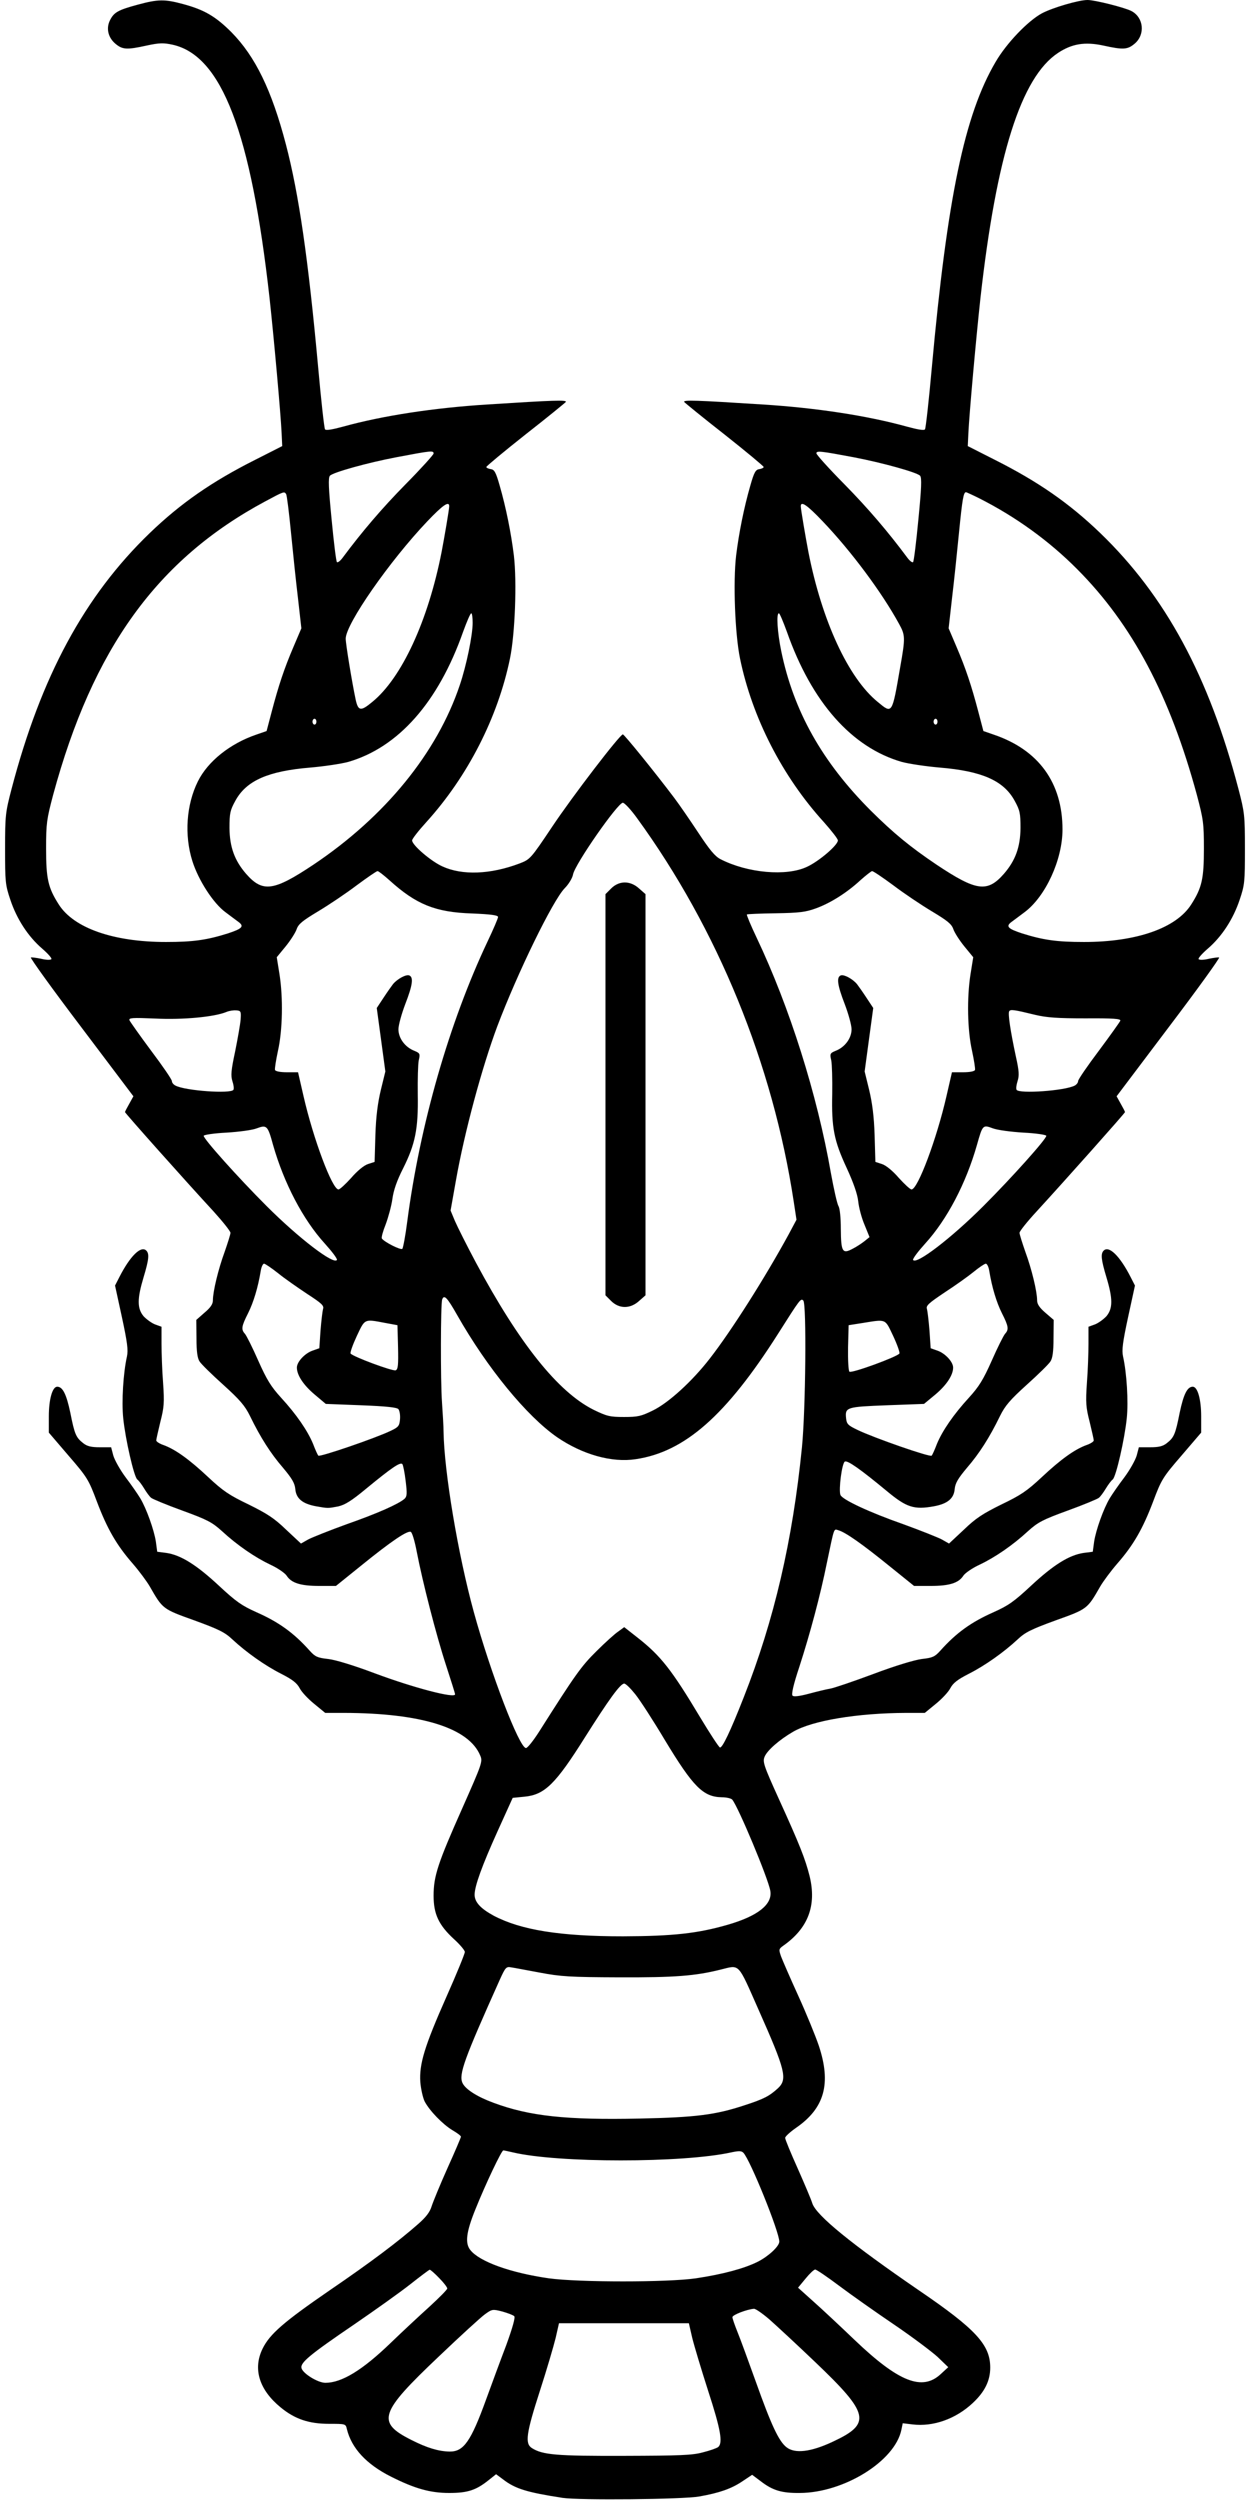<?xml version="1.0" standalone="no"?>
<!DOCTYPE svg PUBLIC "-//W3C//DTD SVG 20010904//EN"
 "http://www.w3.org/TR/2001/REC-SVG-20010904/DTD/svg10.dtd">
<svg version="1.0" xmlns="http://www.w3.org/2000/svg"
 width="640pt" height="1280pt" viewBox="0 0 640 1280"
 preserveAspectRatio="xMidYMid meet">
<g transform="translate(0,1280) scale(0.1,-0.1)"
fill="#000000" stroke="none">
<path d="M705 12776 c-100 -27 -121 -39 -141 -78 -22 -42 -11 -90 27 -122 36
-30 57 -32 161 -9 65 14 86 14 132 4 251 -56 401 -448 496 -1296 23 -211 58
-602 62 -695 l3 -64 -140 -71 c-220 -111 -379 -221 -538 -374 -334 -322 -557
-734 -708 -1311 -31 -119 -33 -134 -33 -305 0 -170 1 -185 27 -262 33 -99 91
-188 163 -250 30 -26 51 -50 47 -54 -5 -5 -28 -4 -52 2 -24 5 -48 8 -53 7 -5
-2 111 -163 258 -357 l267 -354 -21 -38 c-12 -21 -22 -40 -22 -43 0 -5 308
-351 453 -508 48 -53 87 -102 87 -110 0 -8 -14 -52 -30 -98 -32 -87 -60 -202
-60 -248 0 -19 -12 -37 -43 -63 l-42 -37 1 -95 c0 -68 5 -102 16 -118 8 -13
63 -67 121 -119 85 -77 111 -107 137 -160 54 -111 106 -192 169 -265 47 -56
60 -79 63 -109 4 -48 36 -75 105 -88 63 -11 61 -11 114 -1 35 8 68 28 145 92
130 107 173 136 184 125 4 -5 12 -44 17 -87 8 -65 7 -79 -6 -91 -31 -27 -139
-75 -296 -130 -88 -32 -176 -67 -197 -78 l-37 -21 -76 71 c-61 59 -97 82 -192
129 -100 48 -131 69 -208 141 -96 90 -167 141 -227 163 -21 7 -38 18 -38 24 0
6 10 49 21 95 19 74 21 98 14 200 -5 63 -8 154 -8 201 l0 86 -33 12 c-18 7
-44 26 -59 42 -33 40 -33 89 0 199 28 93 30 121 14 137 -27 27 -83 -28 -138
-136 l-22 -43 35 -161 c28 -130 33 -170 26 -202 -19 -85 -28 -231 -19 -317 11
-107 55 -300 72 -313 7 -5 23 -26 35 -46 12 -20 28 -42 36 -48 7 -6 79 -36
159 -65 129 -47 153 -60 203 -105 79 -73 170 -135 248 -172 37 -17 75 -43 84
-57 24 -37 71 -52 167 -52 l85 0 129 104 c154 125 236 180 254 173 7 -3 20
-45 31 -103 29 -151 99 -425 150 -581 25 -77 46 -143 46 -148 0 -22 -211 33
-412 108 -106 40 -201 69 -238 73 -54 6 -66 11 -94 42 -82 92 -159 147 -272
197 -76 34 -105 54 -194 137 -114 106 -194 156 -268 167 l-47 6 -7 52 c-9 59
-48 169 -80 222 -12 20 -45 68 -74 106 -29 39 -57 89 -64 113 l-11 42 -58 0
c-44 0 -65 5 -85 21 -37 29 -44 45 -66 156 -20 95 -39 133 -67 133 -25 0 -43
-65 -43 -152 l0 -83 101 -118 c96 -111 103 -123 145 -235 53 -140 101 -223
183 -317 33 -38 73 -92 88 -118 66 -115 65 -115 227 -173 126 -46 157 -61 196
-98 71 -66 167 -134 250 -176 57 -29 80 -47 94 -73 10 -20 44 -56 75 -81 l56
-46 95 0 c398 -1 641 -77 699 -219 13 -30 9 -41 -92 -269 -125 -281 -147 -347
-147 -448 0 -94 26 -150 104 -222 31 -28 56 -58 56 -66 0 -9 -42 -112 -94
-229 -113 -255 -140 -345 -134 -437 3 -36 13 -80 22 -99 25 -48 93 -118 143
-148 24 -14 43 -28 43 -33 0 -4 -31 -77 -69 -161 -38 -85 -74 -173 -81 -195
-9 -30 -29 -56 -69 -91 -101 -89 -243 -196 -451 -338 -237 -163 -309 -225
-346 -301 -50 -103 -17 -210 93 -300 73 -60 145 -84 248 -84 84 0 85 0 91 -27
24 -98 100 -180 225 -243 123 -62 202 -84 299 -84 94 0 137 14 201 65 l39 31
35 -26 c63 -49 124 -67 305 -95 86 -13 617 -8 700 7 103 18 165 40 220 77 l51
34 44 -33 c61 -47 107 -61 200 -60 226 1 487 163 520 323 l7 34 50 -6 c106
-13 222 28 309 110 61 57 89 114 89 181 0 117 -74 197 -366 396 -344 236 -525
383 -545 445 -6 20 -40 100 -75 179 -35 78 -64 148 -64 156 0 7 25 30 55 51
147 101 182 227 117 422 -17 50 -64 165 -105 255 -41 90 -80 180 -88 201 -12
35 -12 38 10 54 129 90 173 207 136 358 -22 87 -50 159 -158 396 -78 172 -83
189 -72 215 13 32 76 87 145 127 99 58 330 96 580 97 l95 0 56 46 c31 25 65
61 75 81 14 26 37 44 94 73 83 42 179 110 250 176 39 37 70 52 196 98 162 58
161 58 227 173 15 26 55 80 88 118 82 94 130 177 183 317 42 112 49 124 145
235 l101 118 0 83 c0 87 -18 152 -43 152 -28 0 -47 -38 -67 -133 -22 -111 -29
-127 -66 -156 -20 -16 -41 -21 -85 -21 l-58 0 -11 -42 c-7 -24 -35 -74 -64
-113 -29 -38 -62 -86 -74 -106 -32 -53 -71 -163 -80 -222 l-7 -52 -47 -6 c-74
-11 -154 -61 -268 -167 -89 -83 -118 -103 -194 -137 -113 -50 -190 -105 -272
-197 -28 -31 -40 -36 -94 -42 -38 -5 -135 -34 -249 -77 -102 -38 -202 -72
-221 -75 -19 -3 -68 -15 -109 -26 -49 -13 -77 -16 -83 -10 -7 7 4 56 35 149
54 167 107 364 141 533 39 186 34 172 59 165 37 -11 121 -70 258 -181 l129
-104 85 0 c96 0 143 15 167 52 9 14 47 40 84 57 78 37 169 99 248 172 50 45
74 58 203 105 80 29 152 59 159 65 8 6 24 28 36 48 12 20 28 41 35 46 17 13
61 206 72 313 9 86 0 232 -19 317 -7 32 -2 72 26 202 l35 161 -22 43 c-55 108
-111 163 -138 136 -16 -16 -14 -44 14 -137 33 -110 33 -159 0 -199 -15 -16
-41 -35 -59 -42 l-33 -12 0 -86 c0 -47 -3 -138 -8 -201 -7 -102 -5 -126 14
-200 11 -46 21 -89 21 -95 0 -6 -17 -17 -38 -24 -60 -22 -131 -73 -227 -163
-77 -72 -108 -93 -208 -141 -95 -47 -131 -70 -192 -129 l-76 -71 -37 21 c-21
11 -109 46 -197 78 -174 61 -313 126 -322 150 -10 27 8 165 23 171 15 6 80
-40 213 -150 102 -85 140 -98 244 -79 69 13 101 40 105 88 3 30 16 53 63 109
63 73 115 154 169 265 26 53 52 83 137 160 58 52 113 106 121 119 11 16 16 50
16 118 l1 95 -43 37 c-30 26 -42 44 -42 63 0 46 -28 161 -60 248 -16 46 -30
90 -30 98 0 8 39 57 88 110 144 157 452 503 452 508 0 3 -10 22 -22 43 l-21
38 267 354 c147 194 263 355 258 357 -5 1 -29 -2 -53 -7 -24 -6 -47 -7 -52 -2
-4 4 17 28 47 54 72 62 130 151 163 250 26 77 27 92 27 262 0 171 -2 186 -33
305 -151 577 -374 989 -708 1311 -159 153 -318 263 -538 374 l-140 71 3 64 c4
93 39 484 62 695 82 730 208 1129 397 1254 71 47 137 58 231 38 104 -23 125
-21 161 9 56 47 47 135 -17 168 -36 18 -186 56 -224 56 -45 0 -178 -39 -233
-68 -71 -38 -182 -153 -238 -250 -158 -269 -247 -693 -326 -1563 -15 -168 -31
-311 -35 -317 -4 -7 -35 -2 -94 14 -202 56 -465 96 -737 113 -343 22 -408 24
-402 13 4 -5 97 -81 207 -167 110 -87 200 -162 200 -166 0 -4 -10 -9 -22 -11
-19 -2 -27 -16 -46 -83 -33 -114 -59 -245 -73 -359 -16 -135 -6 -402 20 -528
62 -301 216 -603 429 -837 39 -44 72 -86 72 -94 0 -24 -97 -107 -158 -135
-105 -50 -305 -32 -443 39 -28 14 -56 48 -114 136 -43 65 -98 145 -123 178
-101 134 -256 325 -263 325 -15 0 -258 -317 -362 -473 -111 -166 -113 -167
-167 -188 -148 -56 -293 -62 -395 -15 -58 26 -155 109 -155 133 0 8 33 50 73
94 212 234 366 536 428 837 26 126 36 393 20 528 -14 114 -40 245 -73 359 -19
67 -27 81 -45 83 -13 2 -23 7 -23 11 0 4 90 79 200 166 110 86 203 162 207
167 6 11 -59 9 -402 -13 -272 -17 -535 -57 -737 -113 -59 -16 -90 -21 -94 -14
-4 6 -20 149 -35 317 -51 559 -99 888 -165 1141 -73 279 -157 451 -279 575
-81 81 -139 115 -247 144 -95 26 -130 25 -233 -3z m1515 -2298 c0 -6 -64 -77
-143 -157 -122 -124 -225 -245 -323 -377 -12 -16 -25 -26 -29 -22 -4 4 -16
101 -27 217 -16 163 -18 214 -9 225 14 17 193 67 341 95 179 34 190 35 190 19z
m2150 -19 c147 -28 327 -78 341 -95 9 -11 7 -62 -9 -225 -11 -116 -23 -213
-27 -217 -4 -4 -17 6 -29 22 -98 132 -201 253 -323 377 -79 80 -143 151 -143
158 0 14 20 12 190 -20z m-2905 -189 c4 -6 15 -95 25 -198 10 -103 26 -255 36
-338 l17 -151 -40 -94 c-48 -112 -77 -200 -112 -333 l-26 -99 -52 -18 c-135
-46 -249 -137 -300 -240 -59 -119 -70 -275 -28 -408 31 -98 107 -216 170 -262
25 -19 55 -41 67 -50 29 -22 18 -34 -55 -58 -108 -34 -178 -44 -317 -44 -269
0 -472 71 -549 192 -55 86 -65 132 -65 286 0 130 3 150 36 275 203 749 533
1207 1088 1504 93 50 96 51 105 36z m3548 -21 c186 -94 357 -217 502 -363 282
-283 475 -647 613 -1156 33 -125 36 -145 36 -275 0 -154 -10 -200 -65 -286
-77 -121 -280 -192 -549 -192 -139 0 -209 10 -317 44 -73 24 -84 36 -55 58 12
9 42 31 67 50 108 80 195 269 195 424 0 239 -122 408 -353 486 l-52 18 -26 99
c-35 133 -64 221 -112 333 l-40 94 17 151 c10 83 26 235 36 338 17 172 23 208
36 208 2 0 33 -14 67 -31z m-2713 -41 c0 -15 -25 -161 -39 -234 -69 -352 -204
-645 -355 -768 -59 -49 -72 -47 -85 12 -19 90 -51 285 -51 312 0 75 225 398
418 601 79 83 112 106 112 77z m1912 -77 c147 -154 303 -364 391 -525 32 -58
33 -70 6 -222 -42 -243 -40 -240 -115 -178 -151 123 -286 416 -355 768 -14 73
-39 219 -39 234 0 29 33 6 112 -77z m-1792 -520 c0 -63 -32 -219 -66 -319
-116 -346 -382 -673 -749 -919 -204 -136 -260 -144 -345 -47 -59 68 -84 137
-85 234 0 76 3 91 30 140 56 103 167 152 383 170 70 6 158 19 195 29 256 74
461 305 588 666 19 52 37 95 42 95 4 0 7 -22 7 -49z m1609 -46 c127 -361 332
-592 588 -666 37 -10 125 -23 195 -29 216 -18 327 -67 383 -170 27 -49 30 -64
30 -140 -1 -97 -26 -166 -85 -234 -85 -97 -141 -89 -345 47 -135 91 -219 160
-336 276 -250 250 -396 511 -459 817 -20 97 -26 194 -12 194 4 0 22 -43 41
-95z m-2409 -460 c0 -8 -4 -15 -10 -15 -5 0 -10 7 -10 15 0 8 5 15 10 15 6 0
10 -7 10 -15z m3180 0 c0 -8 -4 -15 -10 -15 -5 0 -10 7 -10 15 0 8 5 15 10 15
6 0 10 -7 10 -15z m-1539 -493 c414 -569 696 -1260 803 -1965 l14 -92 -40 -75
c-120 -220 -292 -492 -404 -636 -89 -115 -211 -227 -292 -266 -59 -29 -76 -33
-147 -33 -73 0 -88 4 -156 37 -182 91 -380 339 -602 753 -47 88 -95 184 -108
214 l-22 53 27 152 c44 250 134 582 212 791 104 275 284 644 345 707 21 21 40
53 43 71 10 53 229 367 255 367 9 -1 41 -35 72 -78z m-1267 -319 c137 -124
235 -164 424 -170 96 -4 132 -9 132 -18 0 -7 -24 -63 -54 -126 -196 -415 -346
-937 -411 -1434 -9 -71 -21 -134 -25 -139 -8 -8 -93 35 -105 53 -3 6 6 38 20
73 13 35 29 93 34 129 6 45 23 94 55 157 62 124 78 202 75 377 -1 77 1 156 5
176 8 34 6 37 -23 49 -48 19 -81 65 -81 110 0 21 16 79 35 129 38 98 43 138
20 147 -16 6 -61 -18 -83 -45 -7 -9 -29 -40 -48 -69 l-35 -53 22 -162 22 -163
-23 -94 c-16 -67 -25 -136 -28 -232 l-4 -137 -34 -11 c-21 -7 -55 -35 -86 -71
-29 -32 -58 -59 -65 -59 -32 0 -129 259 -179 478 l-28 122 -57 0 c-35 0 -59 5
-61 12 -2 6 5 50 15 97 24 106 27 272 8 393 l-14 87 46 56 c25 31 50 70 56 88
9 26 30 43 110 91 55 33 143 92 197 133 54 40 102 73 107 73 5 0 32 -21 61
-47z m2580 -26 c54 -41 142 -100 197 -133 80 -48 101 -65 110 -91 6 -18 31
-57 56 -88 l46 -56 -14 -87 c-19 -121 -16 -287 8 -393 10 -47 17 -91 15 -97
-2 -7 -26 -12 -61 -12 l-57 0 -28 -122 c-50 -219 -147 -478 -179 -478 -7 0
-36 27 -65 59 -31 36 -65 64 -86 71 l-34 11 -4 137 c-3 96 -12 165 -28 232
l-23 94 22 163 22 162 -35 53 c-19 29 -41 60 -48 69 -22 27 -67 51 -83 45 -23
-9 -18 -49 20 -147 19 -50 35 -108 35 -129 0 -45 -33 -91 -81 -110 -29 -12
-31 -15 -23 -49 4 -20 6 -97 5 -171 -4 -175 9 -240 74 -380 35 -76 55 -134 59
-170 3 -31 17 -85 32 -120 l26 -64 -26 -21 c-14 -11 -41 -29 -61 -39 -52 -28
-59 -15 -60 102 0 58 -5 105 -12 117 -7 11 -24 88 -39 170 -70 401 -211 848
-380 1204 -30 63 -52 116 -50 119 3 2 69 5 148 6 120 2 153 6 205 25 75 27
160 81 228 144 28 25 55 46 60 47 6 0 55 -33 109 -73z m-3342 -687 c-2 -25
-15 -98 -28 -163 -21 -98 -23 -124 -14 -153 6 -18 9 -38 5 -44 -13 -21 -247
-5 -297 22 -10 5 -18 15 -18 23 0 8 -48 78 -106 155 -58 78 -108 149 -111 156
-5 13 14 14 133 9 139 -7 302 8 364 34 14 6 36 9 50 8 23 -2 25 -5 22 -47z
m4068 24 c59 -14 114 -18 258 -18 141 1 182 -2 178 -12 -2 -6 -52 -76 -110
-154 -58 -77 -106 -147 -106 -155 0 -8 -8 -18 -17 -23 -51 -27 -285 -43 -298
-22 -4 6 -1 26 5 45 9 28 8 51 -9 127 -28 131 -41 219 -34 230 6 11 23 9 133
-18z m-3902 -666 c56 -196 153 -382 265 -505 37 -41 65 -78 62 -84 -16 -26
-196 112 -360 276 -146 146 -326 347 -322 360 2 5 55 13 118 16 63 4 132 13
154 22 51 19 56 14 83 -85z m3841 63 c64 -3 116 -11 118 -16 4 -13 -176 -214
-322 -360 -164 -164 -344 -302 -360 -276 -3 6 25 43 62 84 112 123 209 308
265 505 29 103 30 104 81 85 24 -9 92 -18 156 -22z m-3815 -720 c33 -27 101
-74 149 -106 74 -48 87 -60 81 -77 -3 -11 -9 -61 -13 -111 l-6 -90 -34 -12
c-39 -13 -81 -57 -81 -87 0 -39 34 -90 91 -138 l57 -48 181 -7 c130 -5 184
-11 191 -20 6 -8 10 -31 8 -52 -3 -34 -8 -40 -48 -59 -79 -38 -363 -135 -370
-127 -4 4 -16 31 -27 60 -28 68 -86 152 -164 237 -51 56 -73 91 -117 190 -29
66 -60 128 -68 137 -20 22 -18 38 16 105 28 56 51 132 65 217 3 20 11 37 17
37 5 0 38 -22 72 -49z m3641 12 c14 -85 37 -161 65 -217 34 -67 36 -83 16
-105 -8 -9 -39 -71 -68 -137 -44 -99 -66 -134 -117 -190 -78 -85 -136 -169
-164 -237 -11 -29 -23 -56 -27 -60 -8 -9 -295 91 -380 132 -48 23 -55 30 -58
59 -6 57 1 59 209 67 l190 7 58 48 c57 48 91 99 91 138 0 30 -42 74 -81 87
l-34 12 -6 90 c-4 50 -10 100 -13 111 -6 17 9 30 91 85 54 35 121 83 148 105
28 23 55 41 62 42 7 0 15 -17 18 -37z m-2725 -225 c155 -273 357 -519 513
-627 129 -88 279 -131 402 -112 251 37 463 224 728 641 114 180 117 184 130
171 17 -17 12 -558 -7 -751 -48 -479 -142 -884 -298 -1280 -69 -176 -110 -261
-122 -257 -6 2 -51 71 -101 154 -146 244 -202 315 -319 407 l-70 55 -30 -22
c-17 -11 -68 -57 -112 -101 -78 -77 -108 -119 -293 -411 -30 -47 -60 -85 -68
-85 -34 0 -181 383 -267 696 -81 295 -152 719 -155 924 0 25 -4 92 -8 150 -8
113 -7 505 1 527 10 26 25 11 76 -79z m-370 -41 l65 -12 3 -113 c2 -90 0 -113
-12 -118 -15 -6 -222 71 -231 86 -3 5 11 45 32 90 42 89 37 87 143 67z m2603
-67 c21 -45 35 -85 32 -90 -11 -17 -246 -103 -256 -93 -5 5 -8 59 -7 124 l3
114 70 11 c125 20 115 24 158 -66z m-1320 -1835 c24 -30 92 -135 151 -234 145
-240 196 -291 291 -293 25 0 49 -6 54 -12 31 -37 184 -403 195 -467 12 -69
-63 -129 -219 -174 -153 -44 -277 -58 -535 -59 -322 0 -523 32 -663 106 -66
36 -97 69 -97 107 0 44 38 149 118 326 l77 170 61 6 c103 10 159 65 309 304
122 193 181 275 201 275 8 0 33 -25 57 -55z m-488 -1425 c106 -20 153 -23 405
-24 285 -1 390 7 521 40 98 24 85 38 192 -204 139 -313 150 -357 100 -404 -44
-40 -72 -55 -171 -87 -148 -49 -249 -62 -537 -68 -375 -8 -564 12 -749 81 -84
31 -143 69 -158 101 -20 44 8 121 191 529 29 64 33 68 59 63 15 -2 81 -15 147
-27z m-140 -920 c230 -55 873 -55 1120 0 38 8 51 8 61 -2 35 -36 184 -405 184
-455 0 -24 -55 -75 -110 -103 -70 -35 -178 -64 -317 -85 -143 -21 -601 -21
-753 0 -195 28 -355 85 -402 145 -28 35 -21 92 26 208 53 132 134 302 143 302
4 0 26 -5 48 -10z m-377 -643 c23 -23 42 -48 42 -54 0 -6 -42 -48 -92 -94 -51
-46 -140 -129 -198 -185 -144 -139 -250 -204 -334 -204 -38 0 -113 46 -122 74
-9 28 39 68 271 226 105 72 233 163 285 204 52 41 97 75 100 75 3 1 25 -18 48
-42z m2048 -40 c60 -45 186 -134 279 -197 93 -63 194 -139 225 -167 l55 -53
-37 -34 c-95 -90 -216 -43 -443 174 -72 69 -166 157 -210 196 l-79 71 38 46
c21 26 43 47 50 47 6 0 61 -37 122 -83z m-1663 -156 c6 -6 -8 -57 -41 -148
-29 -76 -75 -201 -103 -278 -78 -215 -115 -268 -187 -267 -57 1 -116 19 -195
59 -181 91 -165 139 140 428 109 104 215 201 236 216 36 26 39 27 89 14 28 -8
55 -18 61 -24z m1307 -17 c36 -32 141 -129 234 -218 278 -265 289 -315 89
-408 -111 -52 -193 -62 -236 -28 -40 31 -79 116 -157 335 -38 106 -80 221 -94
255 -14 35 -26 69 -26 76 0 12 74 40 110 43 8 1 44 -24 80 -55z m-396 -93 c10
-41 47 -164 82 -273 64 -197 76 -266 51 -287 -8 -6 -42 -18 -78 -27 -54 -15
-118 -17 -404 -18 -347 -1 -417 5 -472 40 -36 23 -29 75 41 292 35 108 71 231
81 272 l17 75 333 0 332 0 17 -74z"/>
<path d="M3129 8251 l-29 -29 0 -1027 0 -1027 29 -29 c41 -41 98 -41 143 0
l33 29 0 1027 0 1027 -33 29 c-45 41 -102 41 -143 0z"/>
</g>
</svg>
